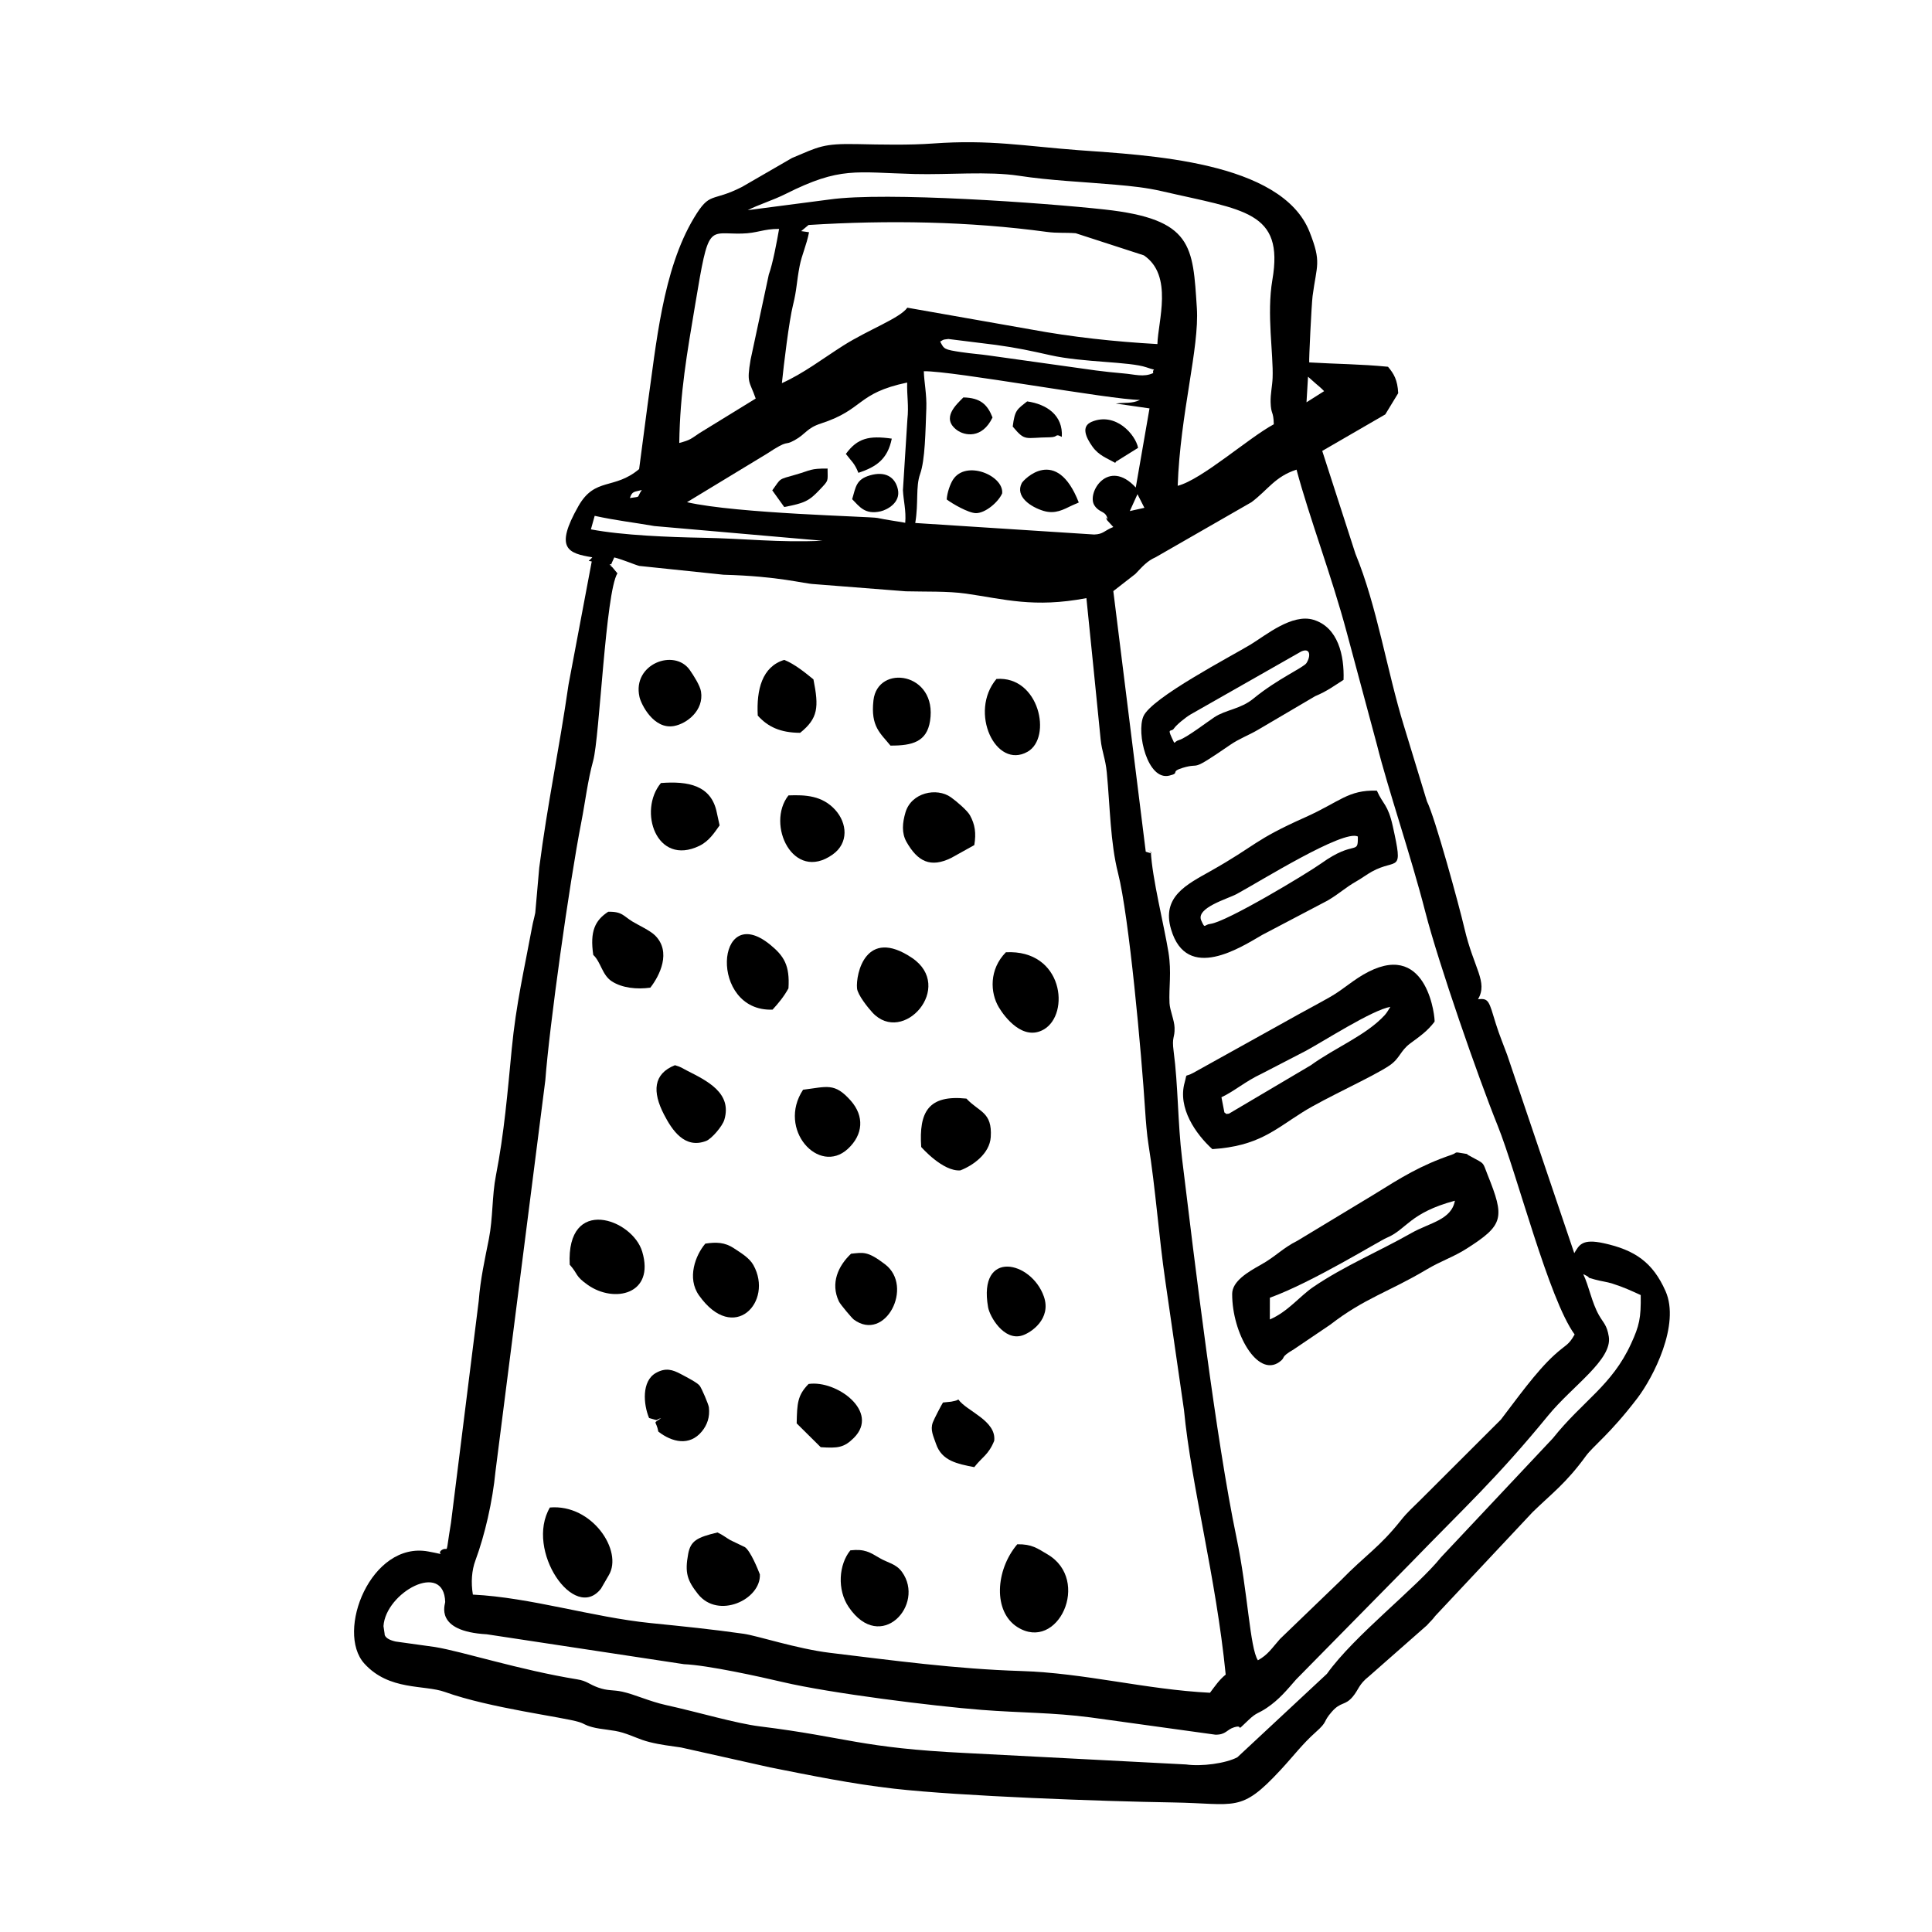 <?xml version="1.0" encoding="UTF-8"?>
<!-- Uploaded to: ICON Repo, www.iconrepo.com, Generator: ICON Repo Mixer Tools -->
<svg fill="#000000" width="800px" height="800px" version="1.1" viewBox="144 144 512 512" xmlns="http://www.w3.org/2000/svg">
 <g fill-rule="evenodd">
  <path d="m563.59 481.67c2.797 1.281-0.02 0.574 3.152 1.438 1.773 0.484 3.016 0.566 4.57 1.062 2.887 0.902 5.195 1.984 7.496 3.035 0.09 6.098-0.367 8.121-2.547 12.871-5.098 11.137-12.812 15.133-20.738 25.082l-29.625 31.52c-6.527 8.121-22.988 20.707-30.25 30.902l-23.734 22.117c-3.133 1.645-9.52 2.481-13.566 1.902l-58.254-3.023c-28.207-1.367-31.34-4.164-54.695-7.062-6.406-0.793-16.254-3.75-24.941-5.664-4.344-0.961-8.34-2.848-11.555-3.539-2.488-0.535-3.769-0.16-6.367-1.09-2.481-0.883-2.957-1.754-5.555-2.172-15.41-2.508-30.418-7.387-37.707-8.578l-10.422-1.449c-3.203-0.723-2.926-2.074-2.926-2.074l-0.297-2.012c0.574-8.906 16.047-17.406 16.355-6.387 0.02 0.566-3.023 7.773 11.02 8.551l52.266 7.926c6.297 0.258 20.191 3.332 26.102 4.723 12.613 2.977 40.164 6.406 52.789 7.387 10.453 0.812 18.695 0.664 28.938 2.004l33.023 4.57c2.816 0.012 2.926-1.34 4.91-1.953 2.945-0.914-0.148 1.855 3.828-1.926 2.231-2.121 2.481-1.617 4.879-3.242 3.281-2.223 5.246-4.66 7.746-7.516l30.328-30.812c14.422-14.895 22.77-22.422 36.488-39.164 6.445-7.863 17.047-14.777 16.047-20.895-0.504-3.094-1.398-3.539-2.617-5.684-1.914-3.383-2.59-7.559-4.144-10.84zm-124.55-181.02 5.852-4.551c1.773-1.844 3.055-3.422 5.344-4.414l25.418-14.598c4.422-3.324 6.207-6.773 11.941-8.629 3.383 12.676 9.363 28.324 13.32 43.191l7.992 29.742c2.914 11.684 8.965 29.266 12.812 44.262 3.519 13.695 13.973 43.746 19.152 56.578 5.156 12.812 13.547 46.016 20.422 55.418-1.656 2.957-2.211 2.57-5.324 5.394-4.938 4.492-10.105 11.82-14.211 17.156l-21.344 21.312c-2.082 2.082-3.363 3.133-5.117 5.336-5.859 7.359-9.195 9.035-16.086 16.086l-15.996 15.41c-2.121 2.379-3.144 4.164-5.859 5.652-2.141-3.281-2.656-18.109-5.684-32.578-5.414-25.875-11.086-73.012-14.422-100.45-1.141-9.371-1.023-19.309-2.223-28.355-0.527-3.996 0.328-3.363 0.246-6.246-0.059-2.031-1.23-4.551-1.34-6.516-0.207-4.164 0.586-8.164-0.277-13.477-1.191-7.301-4.305-19.539-4.672-26.668-2.836-1.656 2.648 1.367-1.348 0zm-132.67-6.219c-0.754-0.863-0.18 0.141-0.793-0.871 1.27-0.535-0.922 2.629 1.211-1.836 2.469 0.633 5.387 1.934 6.625 2.25l22.305 2.332c14.938 0.406 21.105 2.371 24.129 2.5l24.18 1.895c5.188 0.141 11.066-0.078 15.969 0.613 10.137 1.449 17.941 3.848 31.914 1.199 1.25 12.129 2.488 24.625 3.769 37.41 0.336 3.371 1.27 4.988 1.637 8.828 0.863 9.004 0.922 18.566 2.984 26.66 2.914 11.445 6.188 47.387 7.199 63.223 0.141 2.262 0.465 6.207 0.824 8.422 1.965 12.297 2.719 24.188 4.531 36.637l4.91 33.93c1.965 20.32 8.469 44.133 11.059 70.156-1.816 1.488-2.828 3.074-4.164 4.82-17.047-0.852-33.176-5.238-50.062-5.762-17.297-0.535-33.949-2.809-50.648-4.82-8.727-1.062-19.211-4.523-22.859-5.047-8.738-1.238-15.77-1.934-24.664-2.836-15.352-1.547-31.805-6.793-47.109-7.547-0.535-3.215-0.309-6.426 0.676-9.055 2.488-6.723 4.543-15.59 5.324-23.664l13.199-103.58c1.07-14.27 6.309-51.867 9.539-68.43 1.043-5.344 1.688-11 3.144-16.266 1.707-6.168 3.273-44.617 6.426-49.656l-1.25-1.496zm55.566-7.129c-11.664 0.535-20.43-0.594-31.824-0.793-8.59-0.16-21.145-0.625-29.516-2.223l1-3.582c5.793 1.258 9.988 1.695 15.84 2.707l44.5 3.887zm83.504-12.336 1.836 3.609-3.867 0.863zm-134.51 1.023c0.594-1.883 1.191-1.598 3.152-2.133-1.547 2.281-0.02 1.617-3.152 2.133zm36.16-11.652c6.445-4.254 4.363-1.953 7.496-3.68 3.055-1.695 3.152-3.195 7.012-4.441 11.453-3.731 9.344-8.004 22.809-10.84-0.098 3.59 0.465 6.051 0.059 9.777l-1.18 18.742c0.141 2.894 0.871 5.285 0.613 8.648-2.133-0.398-5.129-0.793-7.367-1.281-1.836-0.398-37.133-1.129-50.469-4.176l21.023-12.754zm143.55-20.508c0.367 0.336 1.32 1.18 2.055 1.824 0.852 0.742 1.258 1.023 2.211 2.004l-4.672 2.957zm-104.09 38.766c0.902-5.394 0.07-9.539 1.289-12.98 1.34-3.777 1.41-11.316 1.645-17.375 0.141-3.66-0.594-7.07-0.664-9.859 7.598-0.148 49.758 7.598 57.293 7.598-2.152 1.051-3.918 0.613-6.426 0.961l8.945 1.289-3.641 20.965c-7.301-7.902-13.023 1.359-11 4.672 1.211 1.973 2.699 1.477 3.352 3.106 0.625 1.547-1.09-0.973 0.109 0.961l1.586 1.727c-2.441 0.961-2.609 1.914-5.066 1.992l-47.426-3.055zm12.328-45.254c-4.731-0.715-4.672-0.793-5.723-2.828 0.793-0.367 0.445-0.516 2.172-0.676l12.594 1.566c5.625 0.773 9.262 1.566 14.391 2.719 8.727 1.965 20.996 1.676 25.508 3.223 3.352 1.152 1.438 0.012 1.797 1.516-2.547 1.191-4.898 0.336-7.883 0.098-2.57-0.219-5.098-0.496-7.309-0.785l-28.484-3.988c-2.281-0.336-4.461-0.457-7.062-0.852zm-74.867 24.051c0.207-13.469 2.031-23.594 4.246-36.832 3.621-21.711 3.352-18.465 12.328-18.664 4.144-0.09 5.672-1.258 9.879-1.23-0.566 3.262-1.656 9.164-2.727 12.109l-4.828 22.551c-1.082 6.367-0.289 5.543 1.359 10.293l-14.848 9.125c-2.41 1.605-2.418 1.844-5.406 2.648zm30.16-36.617c1.031-4.195 0.891-5.883 1.746-10.305 0.586-3.004 1.797-5.406 2.488-8.926l-2.082-0.297 1.953-1.625c21.094-1.32 42.477-0.973 63.164 1.836 2.816 0.375 4.652 0.129 7.625 0.348l18.059 5.859c7.894 5.316 3.731 17.582 3.602 23.516-11.414-0.645-22.613-1.855-33.543-3.879l-32.727-5.762c-2.074 2.856-10.273 5.781-17.039 10.078-5.406 3.43-10.402 7.301-16.207 9.918 0.496-4.879 1.883-16.434 2.957-20.758zm-12.012-25.082c2.727-1.418 6.734-2.637 10.066-4.312 14.551-7.301 18.406-5.672 34.195-5.266 8.895 0.227 19.457-0.773 27.562 0.457 8.449 1.289 16.918 1.605 25.586 2.371 4.453 0.387 8.293 0.793 12.379 1.734 21.77 5.039 32.371 5.246 29.246 23.484-1.559 9.086 0.309 19.648 0.059 25.992-0.078 2.113-0.586 4.215-0.527 6.426 0.098 3.422 0.762 2.203 0.844 5.859-6.625 3.551-19.082 14.668-25.469 16.305 0.664-19.121 5.773-36.535 5.078-47.109-1.082-16.453-1.031-23.555-24.477-26.121-15.977-1.754-57.918-4.75-72.793-2.656zm-28.789 68.621c-6.637 5.582-11.684 2.062-16.086 9.809-6.438 11.316-2.699 12.508 3.68 13.566-0.891 1.16-1.496 0.812-0.148 1.102l-6.148 32.609c-2.57 17.754-5.535 31.262-7.766 48.547l-1.051 11.949c-0.348 1.707-0.555 2.203-0.852 3.816-2.055 11.117-4.234 20.32-5.387 32.312-1.09 11.324-2.012 22.402-4.184 33.473-1.07 5.445-0.762 11.195-1.875 16.852-1.051 5.316-2.242 10.594-2.688 16.422l-7.348 58.77c-1.578 9.512-0.504 6.098-2.418 7.199-1.785 1.219 2.16 1.477-3.609 0.418-15.184-2.785-24.617 21.215-16.938 29.703 6.586 7.269 15.867 5.555 21.352 7.527 11.93 4.285 31.328 6.644 35.543 7.965 1.637 0.516 1.301 0.742 3.492 1.348 2.43 0.664 5.516 0.684 8.074 1.477 2.894 0.891 4.375 1.797 7.09 2.481 3.004 0.762 5.625 1.023 8.371 1.438l23.633 5.285c10.465 2.074 21.641 4.375 32.906 5.644 17.523 1.984 55.043 3.344 73.848 3.641 16.77 0.277 17.863 2.867 28.492-8.598 3.453-3.711 5.773-6.871 9.312-10.016 3.391-3.016 1.773-2.547 4.234-5.367 2.449-2.828 3.512-1.566 5.594-4.047 1.625-1.945 1.547-3.223 4.273-5.375l15.383-13.539c1.082-1.238 1.152-1.102 2.242-2.519l25.766-27.473c5.066-4.949 8.797-7.566 14.113-14.867 1.973-2.707 6.328-5.742 13.648-15.332 4.234-5.543 11.387-19.496 7.477-28.355-3.391-7.676-8.164-10.918-16.395-12.715-5.793-1.27-6.496 0.516-7.805 2.637l-17.781-52.562c-0.891-2.461-2.082-5.266-2.984-8.184-1.844-6-1.844-6.894-4.731-6.535 2.668-4.68-1.102-8.031-3.621-18.844-1.398-6-7.785-29.375-9.926-33.621l-6.051-19.836c-4.551-14.719-7.129-31.797-12.895-45.777l-8.797-27.242 16.711-9.68 3.422-5.625c-0.18-3.519-1.141-5.137-2.707-7-7.25-0.715-13.539-0.715-20.875-1.152-0.117-0.465 0.613-15.441 0.891-17.594 1.102-8.34 2.41-8.836-0.785-16.957-7.438-18.922-43.34-20.352-61.172-21.691-14.32-1.07-23.535-2.867-38.66-1.773-6.238 0.457-13.816 0.297-20.082 0.16-9.125-0.188-10.176 0.715-17.258 3.68l-13.258 7.668c-8.191 4.176-8.398 1.012-12.723 8.203-8.34 13.883-10.008 33.621-12.316 49.688l-2.223 16.891z"/>
  <path d="m480.53 487.91c11.148-4.008 28.988-15.066 30.934-15.867 5.316-2.203 6.031-6.613 18.098-9.84-0.914 5.109-6.742 5.84-11.516 8.559-8.551 4.859-17.742 8.688-25.984 14.281-3.68 2.508-6.723 6.555-11.543 8.629zm48.199-37.895c-8.32 2.836-13.32 6-20.809 10.652l-20.055 12.121c-3.988 1.992-5.731 4.156-9.711 6.379-3.5 1.953-7.606 4.375-7.617 7.746-0.02 10.422 6.703 22.145 12.477 18.051 1.984-1.41-0.098-1.051 3.879-3.391l9.621-6.508c9.195-7.109 15.453-8.617 25.559-14.637 3.828-2.281 7.109-3.301 10.551-5.496 9.926-6.309 10.207-8.164 5.574-19.676-1.34-3.344-0.594-2.699-4.184-4.652-0.16-0.09-0.355-0.207-0.527-0.289-1.496-0.723 0.355-0.297-1.688-0.656-2.688-0.477-1.438-0.207-3.074 0.355z"/>
  <path d="m468.48 438.82-0.785-4.035c3.422-1.605 6.356-4.227 10.613-6.219l11.633-6.019c4.949-2.656 17.605-10.84 22.523-11.73-0.457 0.684-0.852 1.496-1.496 2.203-4.938 5.367-12.992 8.52-19.617 13.301l-21.668 12.812c-1.141 0.168-0.605-0.012-1.199-0.309zm-3.195 9.711c12.188-0.805 16.434-5.098 23.98-9.828 6.019-3.777 18.703-9.41 23.008-12.367 2.746-1.883 2.777-3.828 5.445-5.812 2.559-1.902 4.512-3.203 6.457-5.762 0.188-0.496-1.625-21.293-17.477-13.25-3.996 2.031-6.457 4.551-10.184 6.684-3.531 2.012-7.668 4.176-11.406 6.297l-24.824 13.797c-2.578 1.418-1.547-0.258-2.34 2.59-1.895 6.723 2.926 13.648 7.34 17.652z"/>
  <path d="m503.84 365.68c0.078 5.168-0.695 0.684-9.699 7.129-3.711 2.648-25.004 15.48-29.367 16.027-1.816 0.219-1.34 1.488-2.418-0.871-1.559-3.391 7.023-5.762 9.363-7.031 6.269-3.391 28.285-17.176 32.121-15.254zm5.047-12.148c-7.656-0.246-9.809 2.957-18.973 7.051-13.785 6.148-12.715 7.281-25.109 14.262-6.356 3.582-13 6.793-10.465 15.422 4.164 14.203 18.637 4.68 24.168 1.488l17.367-9.125c3.402-2.031 4.441-3.281 7.754-5.176 1.309-0.754 2.699-1.785 3.957-2.481 6.703-3.68 8.371 0.852 5.523-11.992-1.309-5.902-2.578-5.711-4.227-9.453z"/>
  <path d="m488.86 316.64c2.34-1.043 2.59 1.109 1.379 3.066-0.734 1.191-7.644 4.156-14.035 9.402-3.461 2.848-7.25 2.914-10.375 4.957-1.656 1.082-7.469 5.516-9.324 6.039-1.656 0.465-0.922 1.637-1.973-0.605-1.25-2.676-0.098-1.449 0.535-2.391 0.676-1.012 3.125-2.996 4.441-3.769l29.348-16.699zm11.195 7.516c0.227-6.426-1.438-13.926-7.973-15.906-5.652-1.715-12.664 4.117-16.562 6.496-5.086 3.106-26.402 14.152-28.512 19.102-1.883 4.422 1.09 17.039 6.824 15.711 3.125-0.734 0.039-0.992 3.621-2.082 5.156-1.559 1.379 1.605 12.555-6.078 2.481-1.695 4.91-2.547 7.328-3.969l15.195-8.938c3.133-1.309 4.93-2.676 7.527-4.332z"/>
  <path d="m413.59 553.25c-5.832 6.883-6.426 17.852 0.02 21.938 10.723 6.793 19.648-12.445 7.973-19.281-2.668-1.559-4.074-2.719-7.992-2.656z"/>
  <path d="m289.73 543.5c-6.664 11.336 6.516 30.586 13.547 21.492l2.062-3.559c3.828-6.398-4.414-18.895-15.609-17.93z"/>
  <path d="m294.98 479.15c2.34 2.637 1.309 2.914 4.82 5.387 6.953 4.879 17.793 2.527 14.391-8.848-2.59-8.688-20.152-14.965-19.211 3.461z"/>
  <path d="m410.57 396.36c-4.453 4.523-4.203 10.711-1.844 14.629 1.547 2.578 6.406 8.984 11.883 5.832 7.062-4.066 5.176-21.242-10.035-20.461z"/>
  <path d="m371.12 405.92c0.16 1.727 2.957 5.207 4.086 6.418 8.152 8.809 21.887-6.812 10.484-14.488-12.289-8.262-14.926 4.305-14.57 8.074z"/>
  <path d="m301.22 397.06c2.074 1.953 2.32 5.336 4.949 7.023 2.738 1.754 6.606 2.152 10.176 1.656 2.488-3.184 5.652-9.5 1.238-13.855-1.301-1.289-4.492-2.758-5.969-3.66-2.441-1.488-2.707-2.676-6.438-2.598-3.481 2.281-4.879 5.168-3.957 11.434z"/>
  <path d="m334.14 550.12c-5.465 1.301-7.121 2.242-7.766 5.684-0.934 5-0.246 7.023 2.578 10.613 5.367 6.812 16.73 1.477 16.422-5.188-0.516-1.359-2.449-6.141-3.945-7.211l-3.859-1.855c-1.539-0.891-1.773-1.25-3.43-2.043z"/>
  <path d="m400.11 435.14c-10.078-1.051-12.613 3.519-11.98 12.824 0.012 0.012 5.723 6.574 10.375 6.199 3.402-1.32 7.766-4.441 8.055-8.828 0.438-6.715-3.113-6.594-6.445-10.195z"/>
  <path d="m369.35 554.86c-3.043 3.711-3.582 10.422-0.426 15.043 8.441 12.406 20.398-0.656 14.094-9.344-1.578-2.172-3.738-2.371-5.922-3.668-2.527-1.496-3.957-2.469-7.746-2.031z"/>
  <path d="m402.2 367.95c0.527-3.144 0.199-5.453-1.16-7.902-0.684-1.238-3.473-3.648-5.047-4.769-3.769-2.668-10.492-1.25-12.039 4.035-0.812 2.777-1.051 5.434 0.277 7.797 2.965 5.215 6.367 6.961 11.891 4.227l6.078-3.383z"/>
  <path d="m330.92 473.57c-2.629 3.074-4.918 9.145-1.688 13.707 9.242 13.043 19.824 1.688 14.43-8.012-1.102-1.973-3.422-3.293-5.156-4.453-2.41-1.617-4.723-1.676-7.586-1.238z"/>
  <path d="m322.87 426.29c-5.754 2.289-6.039 7.023-2.887 13.102 2.16 4.164 5.473 9.133 11.129 6.981 1.469-0.555 4.332-3.906 4.84-5.613 2.141-7.129-4.633-10.363-9.918-13.051-1.438-0.742-1.469-0.922-3.164-1.418z"/>
  <path d="m319.15 351.51c-6.109 7.328-1.23 22.156 10.184 16.652 2.559-1.238 3.988-3.492 5.367-5.426l-0.734-3.363c-1.438-7.281-7.606-8.422-14.816-7.863z"/>
  <path d="m356.82 432.79c-6.914 10.523 4.195 22.711 11.84 15.699 4.144-3.809 4.402-8.707 0.824-12.773-4.324-4.91-6.316-3.699-12.664-2.926z"/>
  <path d="m352.95 405.92c0.387-6.07-1.172-8.559-4.84-11.562-14.52-11.863-16.305 17.84 0.625 17.207 1.625-1.773 2.996-3.441 4.215-5.644z"/>
  <path d="m329.41 511.22c-0.656-0.832-3.223-2.141-4.969-3.074-2.211-1.172-4.027-1.773-6.644-0.289-3.789 2.152-3.301 8.301-1.785 11.93 3.152 0.883 1.23 0.527 3.184 0.039-2.359 1.668-1.359 0.348-0.723 3.57 3.629 2.816 8.281 3.926 11.543-0.07 1.379-1.695 2.152-3.758 1.844-6.367-0.098-0.812-1.902-5.039-2.449-5.742z"/>
  <path d="m369.54 476.25c-3.402 3.203-5.523 7.805-3.215 12.656 0.375 0.785 3.422 4.402 3.938 4.789 8.312 6.141 16.008-8.746 8.293-14.637-4.691-3.582-5.762-3.133-9.016-2.809z"/>
  <path d="m352.95 354.79c-6.019 7.637 1.23 23.129 11.711 15.668 4.305-3.055 3.859-8.312 0.695-11.82-3.453-3.816-7.914-4.027-12.406-3.848z"/>
  <path d="m356.04 338.21c4.789-3.859 5-6.785 3.531-14.164-2.191-1.797-4.957-4.047-7.727-5.168-5.891 1.785-7.398 7.902-7.031 14.758 2.656 2.965 5.961 4.543 11.227 4.57z"/>
  <path d="m408.07 323.93c-7.387 8.777-0.188 24.09 8.25 19.289 6.574-3.75 3.094-20.164-8.25-19.289z"/>
  <path d="m313.46 328.67c0.445 1.984 3.758 8.699 9.145 7.734 3.391-0.605 7.973-4.125 7.172-9.125-0.246-1.586-1.953-4.254-2.984-5.731-4.086-5.801-15.281-1.578-13.328 7.121z"/>
  <path d="m379.98 341.59c5.832 0.031 9.629-1.023 10.492-6.516 2.023-12.934-13.895-15.203-14.996-5.484-0.805 7.012 1.902 8.758 4.504 12z"/>
  <path d="m358.28 510.77c-2.938 3.004-3.043 5.117-3.152 10.441l6.367 6.309c4.512 0.297 6.18 0.148 8.809-2.488 6.914-6.941-4.641-15.363-12.02-14.262z"/>
  <path d="m405.85 490.42c0.438 2.5 4.203 9.023 9.055 7.496 2.34-0.734 7.797-4.414 5.731-10.324-3.312-9.473-17.496-12.613-14.785 2.828z"/>
  <path d="m393.9 515.68c-0.375 0.566-2.332 4.305-2.688 5.258-0.754 2.004 0.148 3.641 0.844 5.703 1.508 4.492 5.613 5.297 10.137 6.168 2.082-2.707 3.758-3.223 5.285-6.981 0.613-5.375-7.34-7.856-9.5-10.949-0.656 0.289-0.09 0.199-1.875 0.574-0.059 0.012-2.062 0.219-2.203 0.227z"/>
  <path d="m429.89 277.17c-5.941-15.234-14.656-6.019-15.105-5.156-1.836 3.559 2.359 6.356 5.773 7.379 3.113 0.922 5.246-0.348 7.547-1.449z"/>
  <path d="m394.89 276.36c1.418 1.09 5.742 3.609 7.754 3.629 2.488 0.012 5.922-2.914 6.941-5.238 0.477-4.723-9.629-8.977-13.051-3.602-0.742 1.18-1.527 3.402-1.645 5.207z"/>
  <path d="m439.54 266.66c0.141-0.129 0.316-0.555 0.375-0.426l5.691-3.551c-0.684-3.512-5.941-9.559-12.297-6.902-2.938 1.219-1.469 4.234 0.199 6.574 1.688 2.371 3.859 3.066 6.031 4.305z"/>
  <path d="m369.83 276.29c1.895 1.914 3.363 4.184 7.559 3.215 1.668-0.387 5.367-2.281 4.551-5.852-0.734-3.273-3.363-4.84-7.348-3.688-3.777 1.082-3.797 3.133-4.762 6.328z"/>
  <path d="m412.38 257.05c3.402 4.035 3.133 2.906 9.828 2.836 2.441-0.031 1.219-1.102 3.184-0.109 0.367-5.711-3.996-8.668-9.184-9.402-2.727 2.172-3.262 2.262-3.828 6.676z"/>
  <path d="m348.66 273.95 3.172 4.414c5.453-1.051 6.566-1.586 9.453-4.641 2.441-2.59 2.031-2.043 2.031-5.555-4.672-0.02-4.285 0.426-8.449 1.617-4.801 1.367-3.769 0.844-6.207 4.164z"/>
  <path d="m407.03 254.64c-1.328-3.422-3.203-5.227-7.727-5.316-1.895 1.914-5.941 5.496-1.715 8.648 2.023 1.508 6.684 2.398 9.441-3.332z"/>
  <path d="m368.16 264.29c1.477 1.965 2.312 2.43 3.324 5.019 4.731-1.578 7.734-3.582 8.848-9.066-6.019-0.863-9.105-0.141-12.168 4.047z"/>
 </g>
</svg>